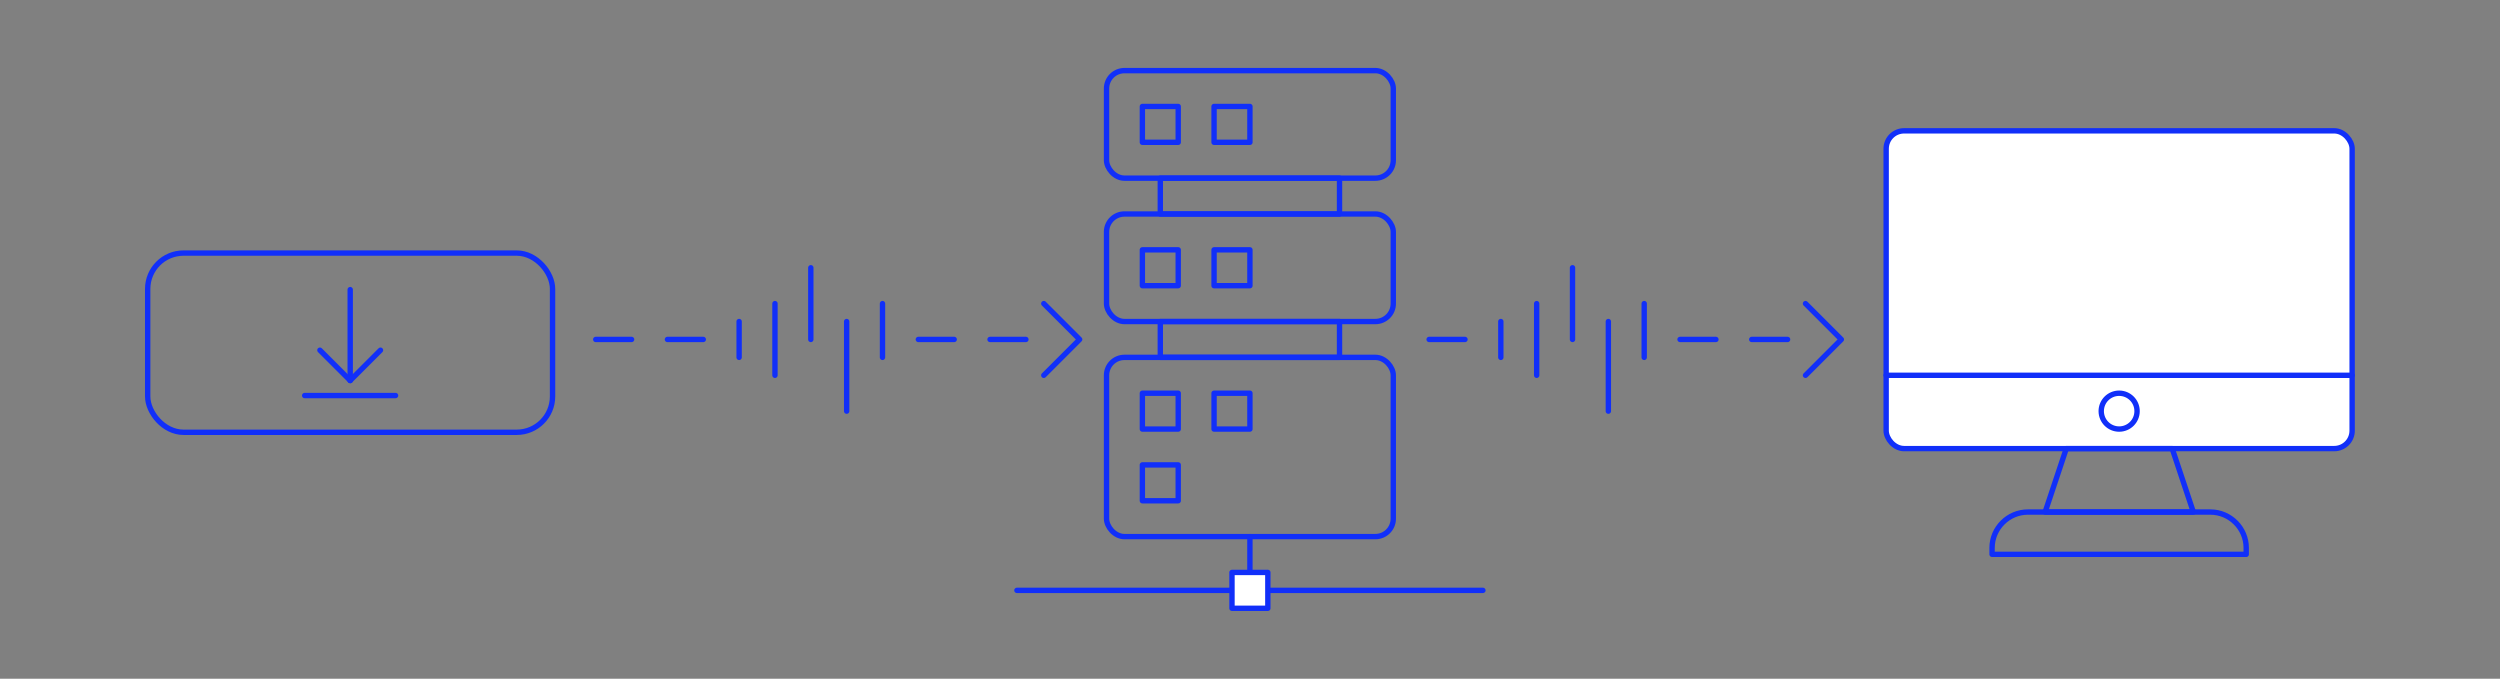 <?xml version="1.0" encoding="UTF-8"?>
<svg id="Layer_3" data-name="Layer 3" xmlns="http://www.w3.org/2000/svg" viewBox="0 0 139.49 37.87">
  <rect x="0" y="0" width="139.49" height="37.87" fill="#808080" stroke="none"/>
  <defs>
    <style>
      .cls-1, .cls-2 {
        fill: none;
      }

      .cls-1, .cls-2, .cls-3 {
        stroke: #112ff9;
        stroke-width: .3px;
      }

      .cls-1, .cls-3 {
        stroke-linecap: round;
        stroke-linejoin: round;
      }

      .cls-2 {
        stroke-miterlimit: 10;
      }

      .cls-3 {
        fill: #fff;
      }
    </style>
  </defs>
  <rect class="cls-1" x="8.24" y="14.12" width="22.59" height="10" rx="2" ry="2"/>
  <g>
    <line class="cls-1" x1="33.24" y1="18.94" x2="35.24" y2="18.94"/>
    <line class="cls-1" x1="37.24" y1="18.94" x2="39.24" y2="18.94"/>
    <line class="cls-1" x1="51.24" y1="18.94" x2="53.24" y2="18.94"/>
    <line class="cls-1" x1="55.24" y1="18.94" x2="57.24" y2="18.94"/>
    <line class="cls-1" x1="41.24" y1="17.94" x2="41.24" y2="19.94"/>
    <line class="cls-1" x1="49.24" y1="16.94" x2="49.24" y2="19.94"/>
    <line class="cls-1" x1="43.24" y1="16.94" x2="43.24" y2="20.94"/>
    <line class="cls-1" x1="45.24" y1="14.94" x2="45.24" y2="18.94"/>
    <polyline class="cls-1" points="58.24 20.94 60.24 18.94 58.24 16.94"/>
    <line class="cls-1" x1="47.24" y1="17.94" x2="47.24" y2="22.94"/>
  </g>
  <line class="cls-1" x1="79.74" y1="18.94" x2="81.74" y2="18.94"/>
  <line class="cls-1" x1="93.74" y1="18.94" x2="95.74" y2="18.94"/>
  <line class="cls-1" x1="97.74" y1="18.94" x2="99.74" y2="18.94"/>
  <line class="cls-1" x1="83.74" y1="17.94" x2="83.74" y2="19.94"/>
  <line class="cls-1" x1="91.74" y1="16.94" x2="91.74" y2="19.94"/>
  <line class="cls-1" x1="85.74" y1="16.94" x2="85.74" y2="20.94"/>
  <line class="cls-1" x1="87.74" y1="14.94" x2="87.74" y2="18.94"/>
  <polyline class="cls-1" points="100.74 20.94 102.74 18.94 100.74 16.94"/>
  <line class="cls-1" x1="89.74" y1="17.94" x2="89.74" y2="22.94"/>
  <g>
    <g>
      <rect class="cls-1" x="61.74" y="3.94" width="16" height="6" rx="1" ry="1"/>
      <rect class="cls-1" x="63.74" y="5.94" width="2" height="2"/>
      <rect class="cls-1" x="67.74" y="5.94" width="2" height="2"/>
    </g>
    <g>
      <rect class="cls-1" x="61.74" y="11.94" width="16" height="6" rx="1" ry="1"/>
      <rect class="cls-1" x="63.74" y="13.94" width="2" height="2"/>
      <rect class="cls-1" x="67.74" y="13.94" width="2" height="2"/>
    </g>
    <rect class="cls-1" x="61.74" y="19.94" width="16" height="10" rx="1" ry="1"/>
    <rect class="cls-1" x="63.74" y="21.94" width="2" height="2"/>
    <rect class="cls-1" x="63.74" y="25.94" width="2" height="2"/>
    <rect class="cls-1" x="67.74" y="21.94" width="2" height="2"/>
    <rect class="cls-1" x="64.74" y="17.94" width="10" height="2"/>
    <rect class="cls-1" x="64.74" y="9.94" width="10" height="2"/>
    <line class="cls-1" x1="69.74" y1="29.94" x2="69.74" y2="32.94"/>
    <line class="cls-1" x1="56.74" y1="32.94" x2="82.74" y2="32.94"/>
    <rect class="cls-3" x="68.74" y="31.94" width="2" height="2"/>
  </g>
  <rect class="cls-3" x="105.24" y="7.3" width="26" height="17.73" rx="1" ry="1"/>
  <line class="cls-1" x1="105.24" y1="20.94" x2="131.24" y2="20.94"/>
  <circle class="cls-2" cx="118.24" cy="22.94" r="1"/>
  <path class="cls-1" d="M113.15,28.57h10.18c1.1,0,2,.9,2,2v.36h-14.18v-.36c0-1.1.9-2,2-2Z"/>
  <polygon class="cls-1" points="121.2 25.03 115.29 25.03 114.11 28.57 122.38 28.57 121.2 25.03"/>
  <g>
    <g>
      <line class="cls-1" x1="19.54" y1="16.16" x2="19.54" y2="21.23"/>
      <line class="cls-1" x1="17.85" y1="19.54" x2="19.54" y2="21.23"/>
      <line class="cls-1" x1="21.23" y1="19.54" x2="19.54" y2="21.23"/>
    </g>
    <line class="cls-1" x1="17" y1="22.07" x2="22.07" y2="22.07"/>
  </g>
</svg>
